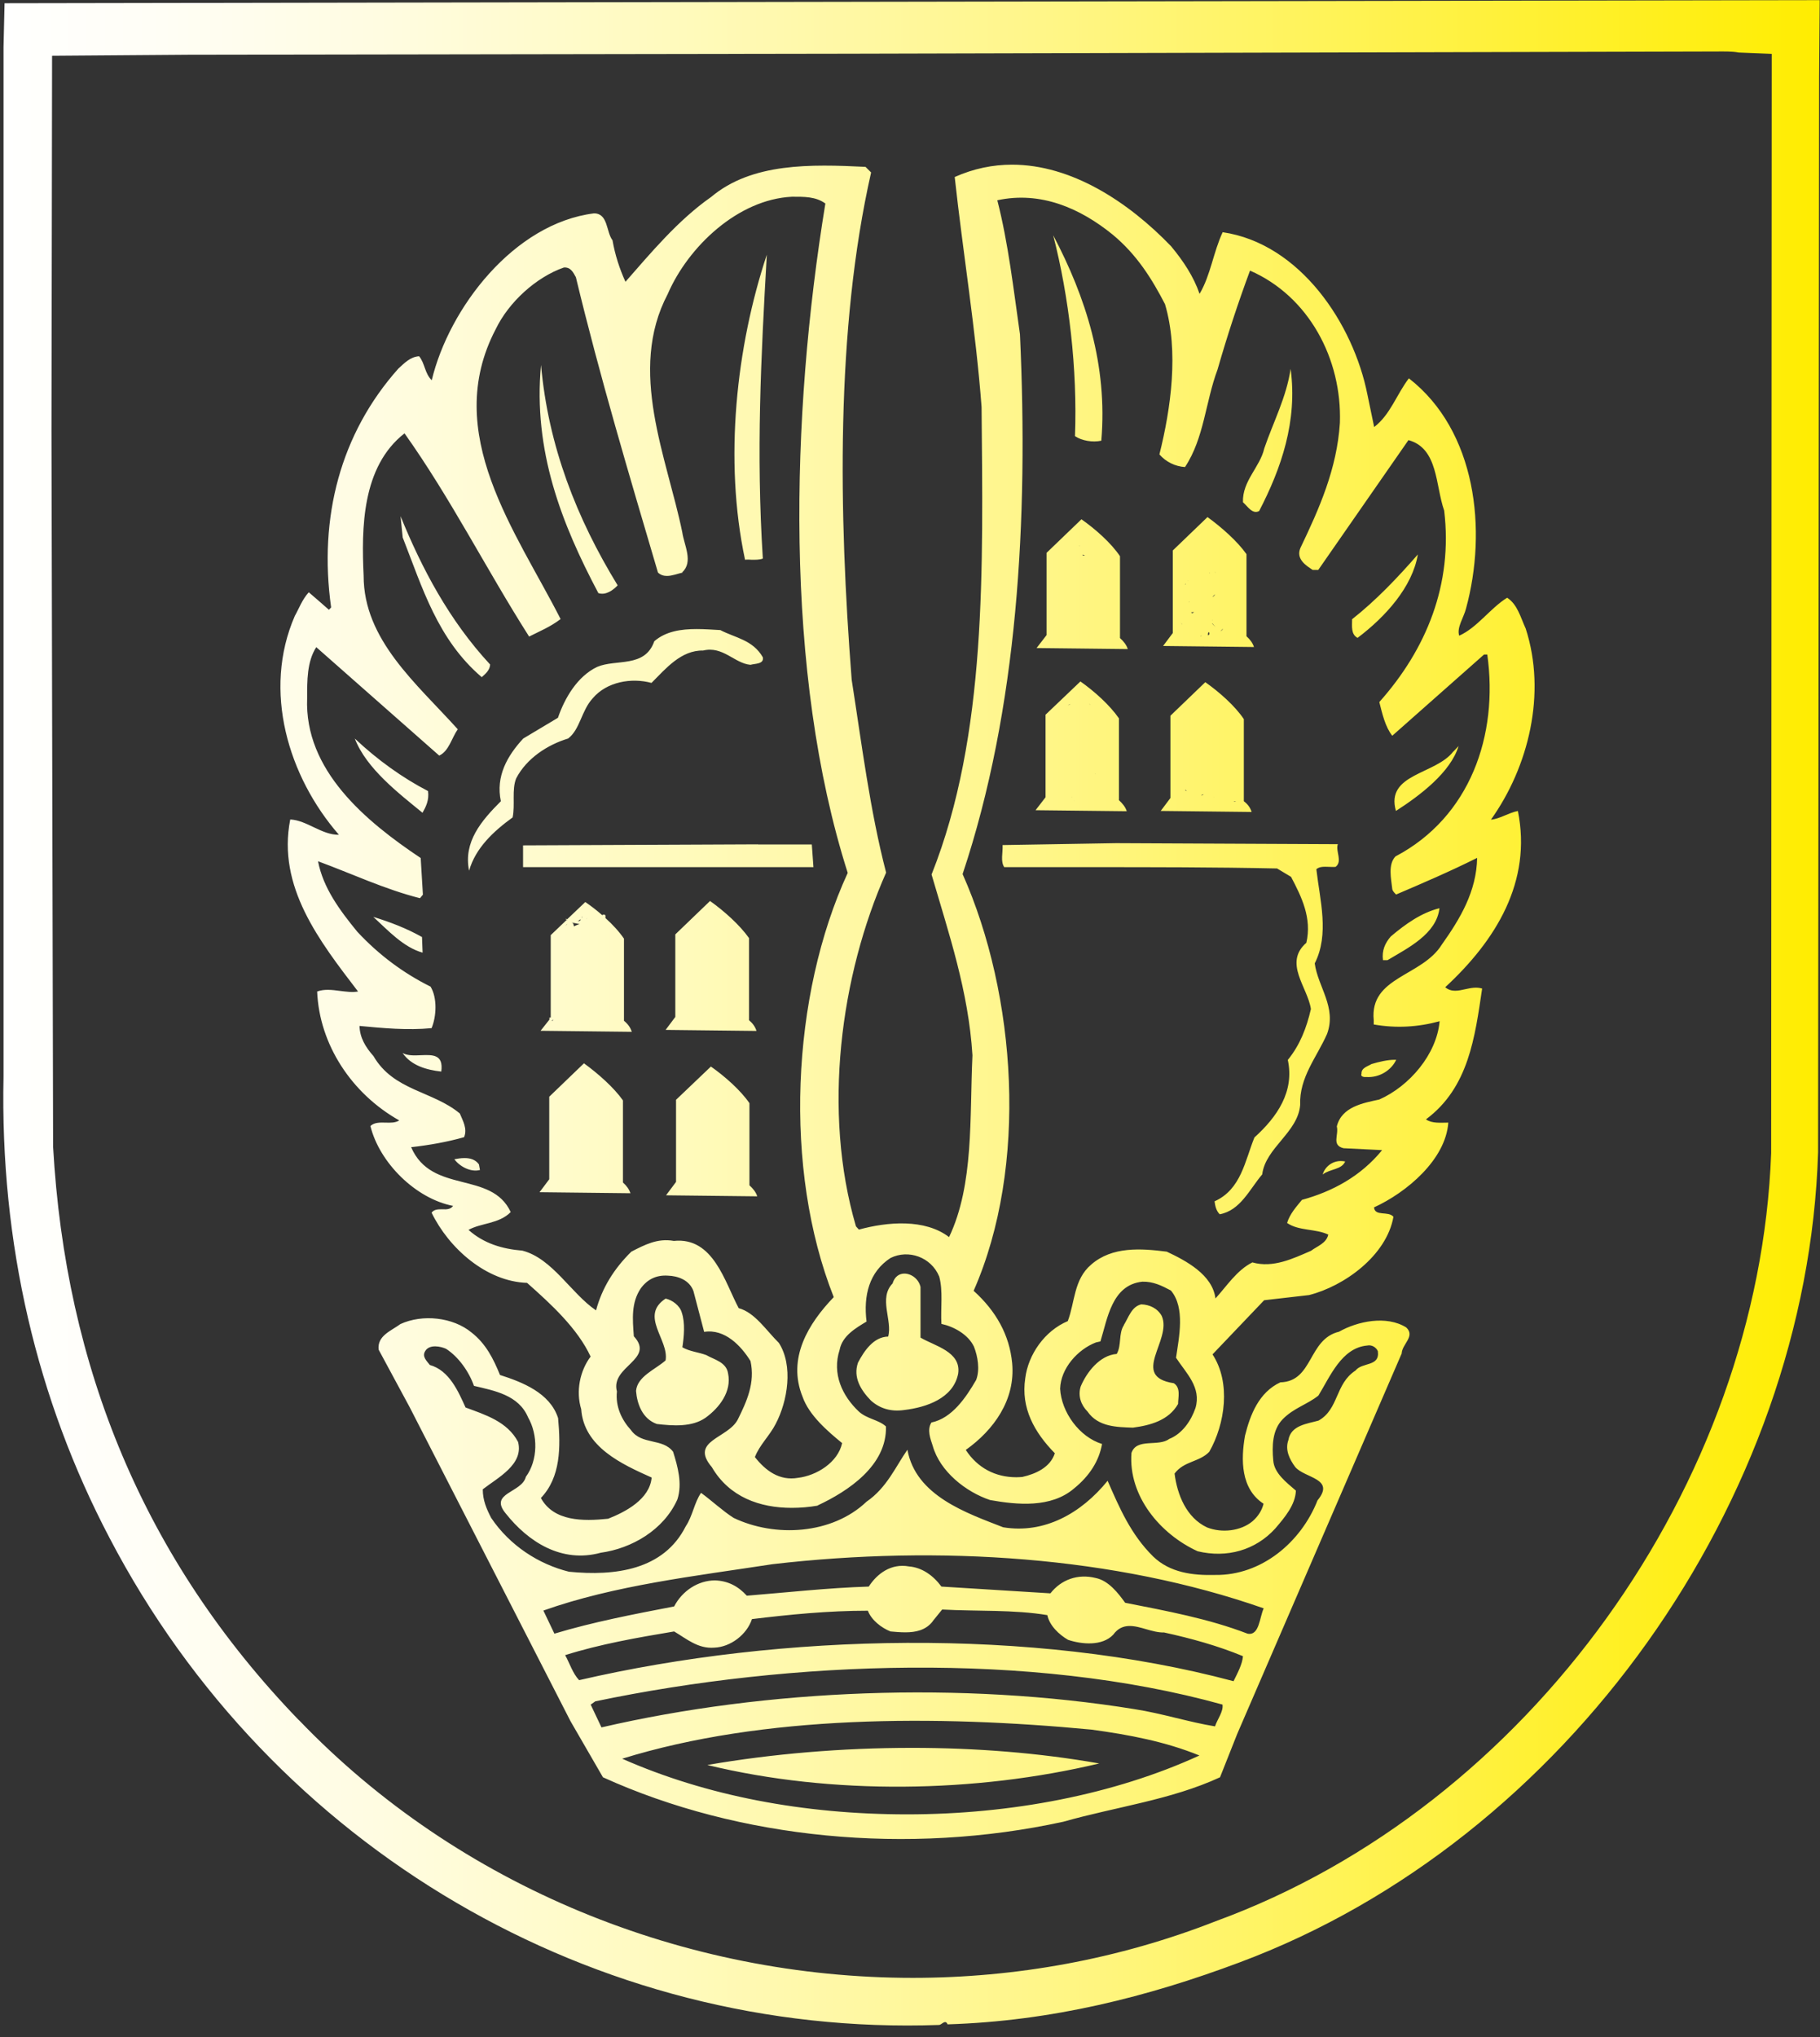 <?xml version="1.0" encoding="UTF-8"?><svg id="Ebene_1" xmlns="http://www.w3.org/2000/svg" xmlns:xlink="http://www.w3.org/1999/xlink" viewBox="0 0 123.73 138.44"><rect x="0" y="0" width="123.73" height="138.44" fill="#333333" stroke="none"/><defs><style>.cls-1{clip-path:url(#clippath);}.cls-2{fill:none;}.cls-3{fill:url(#Unbenannter_Verlauf_6);}</style><clipPath id="clippath"><path class="cls-2" d="m48.11,119.95c8.45,2.05,18.2,1.9,26.62-.11-4.07-.72-8.4-1.06-12.73-1.06-4.74,0-9.48.4-13.89,1.16m28.3-29.89c-.38.57-.15,1.37-.49,1.96-1.17.09-2.05,1.26-2.45,2.21-.2.64.02,1.26.46,1.7.73,1.06,2.01,1.06,3.09,1.1,1.19-.16,2.43-.49,3.07-1.61,0-.44.2-1.1-.29-1.41-3.02-.46-.09-2.93-.82-4.57-.29-.53-.84-.77-1.39-.79-.66.15-.86.88-1.19,1.41m-31.15,2.4c-.7.62-1.92,1.08-2.01,2.07.07.9.44,1.9,1.41,2.25,1.1.13,2.4.22,3.31-.42.95-.68,1.79-1.79,1.54-3-.11-.79-.95-.95-1.48-1.26-.53-.2-1.12-.24-1.63-.53.11-.73.2-1.65-.04-2.36-.13-.48-.66-.86-1.1-.95-1.79,1.17.24,2.8,0,4.19m15.44-5.23c-.99,1.01,0,2.52-.31,3.62-.99.02-1.63.97-2.05,1.77-.35,1.01.2,1.88.88,2.58.62.55,1.37.77,2.27.64,1.5-.18,3.33-.79,3.66-2.47.22-1.5-1.61-1.88-2.56-2.45v-3.44c-.12-.54-.62-.91-1.1-.91-.34,0-.66.2-.8.67m29.25-7.41c.48-.38,1.28-.31,1.52-.88-.1-.02-.2-.03-.3-.03-.58,0-1.08.39-1.23.92m-59.03-1.04c.35.48,1.1.9,1.74.73l-.07-.38c-.24-.34-.61-.43-.98-.43-.24,0-.48.04-.69.08m15.07-4.06v5.6l-.68.91,6.2.07c-.09-.29-.29-.53-.53-.75v-5.58c-.6-.88-1.68-1.83-2.62-2.49l-2.36,2.25Zm-8.62-.18v5.6l-.66.88,6.18.07c-.09-.27-.26-.51-.51-.73v-5.58c-.62-.88-1.7-1.83-2.65-2.52l-2.36,2.27Zm55.9-2.23c-.24.15-.71.26-.68.66-.09.18.15.24.31.22.9.07,1.72-.46,2.05-1.17-.03,0-.07,0-.1,0-.49,0-1.08.14-1.58.29m-63.24.51c.16-1.18-.59-1.14-1.39-1.11-.44.02-.9.04-1.24-.15.57.84,1.61,1.15,2.62,1.26m8.98-10.08s.02,0,.03-.02c-.01,0-.02.01-.03.02m-.51-.27s.05.03.08.04l.02-.02s-.04-.05-.06-.05c-.01,0-.03,0-.04.03m-9.73,2.27l-.04-1.06c-1.06-.6-2.18-1.02-3.31-1.37.99.91,2.05,2.07,3.35,2.43m65.82-1.1c-.38.44-.62.95-.53,1.61h.31c1.37-.82,3.33-1.77,3.53-3.53-1.23.31-2.29,1.06-3.31,1.92m-57.04,5.71s.08-.04.12-.04c-.03.03-.06.06-.09.06,0,0-.02,0-.03-.01m1.06-6.58s-.05.09-.11.11c.04-.03.07-.07.11-.11m2.67-.04h0m-2.36-.05l.12.03s0,0,0,0c0,0,0,0,0,0l.4.08c-.14.05-.28.09-.37.16l-.07-.22s-.06-.03-.09-.05m.6-.22c0,.05-.01.1-.07.11-.04.01-.08.02-.12.01.08-.04.14-.07.19-.12m.44-.09s-.02.06-.04.09c.01-.03.02-.06.04-.09m-.35-.13v.13l-.02-.02s.02-.07.02-.11m-1.01.24s.01.03.02.04c-.01,0-.02-.01-.04-.02l-1.09,1.04v5.6s-.06,0-.09,0v.13h.01s-.61.77-.61.77l6.2.07c-.09-.29-.26-.53-.53-.75v-5.58c-.32-.47-.77-.96-1.27-1.41h.01v-.15c-.02-.11-.15-.07-.2-.07v.05c-.38-.34-.79-.65-1.17-.91l-1.25,1.19Zm7.36,1.02v5.6l-.66.88,6.18.07c-.09-.29-.27-.53-.51-.73v-5.58c-.62-.88-1.7-1.85-2.65-2.52l-2.36,2.27Zm5.62-6.13l-15.97.07v1.48h19.74l-.11-1.54h-3.66Zm16.63.07c.02.53-.15,1.08.11,1.48,1.95,0,3.87,0,5.77,0,4.31,0,8.52,0,12.78.09l.95.57c.71,1.35,1.43,2.8,1.04,4.48-1.57,1.37.09,3.02.31,4.5-.29,1.26-.73,2.43-1.57,3.46.46,2.14-.71,3.86-2.27,5.27-.64,1.57-.9,3.53-2.71,4.34.04.31.11.64.35.88,1.41-.26,2.03-1.7,2.89-2.71.22-1.81,2.43-2.85,2.58-4.72-.07-1.87,1.13-3.24,1.83-4.83.66-1.81-.62-3.18-.84-4.79,1.01-1.99.35-4.3.11-6.4.22-.19.53-.17.85-.16.15,0,.3.02.46,0,.49-.38-.02-1.06.15-1.54l-15.07-.07-7.72.13Zm30.64-6.38c-1.19,1.57-4.63,1.5-3.9,4.04,1.65-1.06,3.71-2.62,4.26-4.41l-.35.37Zm-70.08,4.17c.24-.42.46-.86.38-1.48-1.74-.9-3.44-2.12-4.98-3.57.79,2.05,3,3.73,4.61,5.05m52.37-.22l.38.09-.38-.09Zm2.14,0h0m-.15-.35h0m.79-.22s.09-.01.14,0c-.02.01-.05.02-.08.02-.02,0-.04,0-.07-.02m-1.36-.29s.02.02.02.04c0-.01-.02-.02-.02-.04m-1.11-.15s-.02.03-.03.04l.03-.04Zm.43-.02l-.17.08c.05-.07.11-.09.17-.08m1.84-.14h0m-3.11-.2l.12.11h0c-.07-.02-.11-.04-.11-.11m2.16-.09h0m-1.62-.17l-.02.02h0s.02-.01.02-.02m-1.12-.42s.03,0,.04,0h0s-.03,0-.04,0m4.02-.59s-.02.01-.03.02l.03-.02Zm-4.44-3.75v5.6l-.66.88,6.18.07c-.09-.29-.26-.53-.53-.73v-5.58c-.6-.9-1.68-1.85-2.62-2.51l-2.36,2.27Zm-6.54,5.78s-.01.03-.03.04c.01-.01.02-.03.03-.04m-.19-.25s.03.03.05.04c-.02,0-.03-.02-.05-.04m1.11-.39s0-.03,0-.04v.04m-.57-.73l.22.15-.22-.15Zm1.06-.45s.04,0,.05.01h-.01s-.03,0-.04-.01m-.18-2.77h0s0,0,0,0c0,0,0,0,0,0m-1.48-1.97l-.19.09c.06-.04.12-.08.19-.09m1.28-.02l.06.07s-.05-.03-.06-.07m-2.98.73v5.62l-.68.88,6.2.07c-.09-.29-.29-.53-.53-.75v-5.56c-.62-.9-1.68-1.85-2.62-2.51l-2.36,2.25Zm-26.6-4.98c-.64,1.83-2.6,1.19-3.88,1.74-1.35.64-2.21,2.12-2.67,3.46l-2.36,1.41c-1.08,1.17-1.88,2.56-1.52,4.26-1.32,1.32-2.56,2.76-2.16,4.72.44-1.54,1.65-2.67,2.96-3.62.18-.86-.07-1.88.24-2.65.71-1.37,2.14-2.29,3.53-2.71.82-.62.9-1.9,1.68-2.74.95-1.12,2.63-1.41,3.99-1.04.97-.97,2.01-2.23,3.51-2.2,1.35-.33,2.14.88,3.22.97.31-.09.93-.04.84-.51-.68-1.19-1.88-1.32-2.89-1.85-.52-.03-1.07-.07-1.61-.07-1.06,0-2.09.15-2.87.82m47.43-1.48c0,.46-.09,1.01.37,1.26,1.9-1.43,3.73-3.46,4.1-5.67-1.37,1.57-2.85,3.13-4.48,4.41m-18.31-4.35c-.02-.08.05-.03.16.02h-.03s-.09,0-.13-.02m-.16-.66s-.08.02-.12.02c.04-.01.08-.02.12-.02m-2.29.48v5.6l-.68.88,6.2.07c-.09-.29-.29-.53-.53-.75v-5.56c-.6-.9-1.68-1.85-2.62-2.51l-2.36,2.27Zm10.61,5.62s.02.02.04.04l-.04-.04Zm-.09,0s0,0,.01,0c-.01.04-.04.06-.06.07,0,0,0,0-.01,0l.06-.06Zm.52-.23c.04.09.06.17-.06.23-.02-.12,0-.19.06-.23m.96-.23c-.04.09-.11.14-.18.18l.18-.18Zm-.79-.2s-.02,0-.02,0c0,0,0,0,0,0h.02Zm.07-.15l.2.24-.22-.23s.01,0,.02-.01m-2.14-.04s.06.06.09.13l-.09-.13Zm2.14-.18s0,.02-.04,0c.01,0,.03,0,.04,0m-2.05-.53c.09,0,.17,0,.26,0-.04,0-.08,0-.12,0-.05,0-.1,0-.14-.02m.81-.01h-.01c-.11.11-.17.09-.2.02.07,0,.14,0,.22-.02m.6-.25h0m2.1-.09h0m-3.46-.13l-.03.03s.02-.02.03-.03m.38-.24h.02s0,.06,0,.06c0,0,0-.02-.02-.06m1.79-.49c-.04.08-.11.15-.19.19.07-.08.13-.15.19-.19m-2.05-.68s.03-.03.04-.06c0,.03-.01.06-.02.08l-.02-.02Zm.26-.22l-.09-.02s.05,0,.09.02m1.41-.57s0,.03.01.05c0,0,0,0-.02-.02,0,0,0-.02,0-.03m.42,0s-.04-.03-.06-.03c.02,0,.05,0,.06.03m1.41-.09l.07.22-.07-.22Zm-4.32-1.41v5.6l-.66.88,6.18.07c-.09-.27-.26-.51-.51-.73v-5.58c-.62-.88-1.7-1.83-2.65-2.52l-2.36,2.27Zm-52.34-.86c1.32,3.37,2.36,6.9,5.36,9.46.27-.24.55-.48.57-.86-2.8-3.02-4.65-6.55-6.09-10.08l.15,1.48Zm58.56-6.09c-.29,1.28-1.5,2.21-1.45,3.66.33.29.64.84,1.1.6,1.5-2.89,2.62-6.11,2.14-9.66-.29,1.94-1.17,3.59-1.79,5.4m-45.26,9.84c.49.16.99-.2,1.3-.53-2.78-4.54-4.72-9.46-5.21-14.98-.55,5.84,1.41,10.81,3.9,15.51m9.97-2.27c.15-.02.3-.01.45,0,.26,0,.52.01.76-.08-.46-7.21-.13-13.61.27-20.65-2.07,6.24-2.93,13.92-1.48,20.73m22.43-8.4c.46.31,1.19.44,1.79.31.44-5.12-1.06-9.77-3.27-13.96,1.08,4.21,1.65,9.09,1.48,13.66m-30.79,89.87c9.62-2.98,21.33-2.98,31.9-1.98,2.58.35,5.05.82,7.35,1.76-5.8,2.66-12.83,4-19.87,4s-13.66-1.26-19.37-3.78m-2.14-3.68l.31-.22c13.3-2.78,29.6-3.4,42.64.22.07.48-.35.99-.51,1.48-1.79-.29-3.6-.88-5.47-1.17-11.76-1.9-24.97-1.37-36.24,1.24l-.73-1.54Zm23.25-5.67l.64-.79c2.4.13,4.88,0,7.15.38.15.71.79,1.32,1.41,1.68.93.31,2.32.44,3.07-.35.61-.84,1.43-.61,2.25-.37.41.12.82.23,1.21.22,1.83.4,3.64.9,5.36,1.61-.04.55-.38,1.17-.64,1.7-13.7-3.66-30.71-3.26-44.49-.07-.44-.46-.64-1.15-.95-1.7,2.38-.75,4.9-1.19,7.41-1.61.86.51,1.63,1.19,2.73,1.1,1.1-.04,2.21-.88,2.56-1.94,2.58-.31,5.16-.57,7.88-.57.24.64.93,1.17,1.54,1.41.32.03.66.06,1.01.06.7,0,1.39-.14,1.86-.75m-26.47-.73c4.85-1.72,10.3-2.34,15.57-3.15,11.36-1.32,23.32-.53,33.4,3-.29.62-.29,1.88-1.1,1.72-2.65-1.02-5.49-1.54-8.32-2.1-.46-.64-1.12-1.5-1.99-1.68-1.23-.31-2.36.11-3.09,1.04l-7.41-.46c-.55-.75-1.32-1.3-2.21-1.37-1.21-.22-2.16.49-2.73,1.37-2.82.09-5.54.4-8.29.62-.6-.66-1.3-1.01-2.16-1.04-1.15,0-2.23.71-2.78,1.77-2.76.53-5.52,1.06-8.14,1.85l-.75-1.57Zm18.66-7.15c2.07-.97,4.7-2.71,4.63-5.36-.49-.46-1.3-.51-1.85-1.02-1.12-1.06-1.83-2.56-1.3-4.19.18-.95,1.1-1.48,1.83-1.92-.22-1.77.18-3.38,1.63-4.32,1.21-.6,2.76-.07,3.31,1.26.27.97.09,2.14.15,3.22.84.18,1.81.71,2.21,1.54.26.66.42,1.57.15,2.27-.68,1.17-1.63,2.6-3.04,2.89-.31.49-.07,1.1.09,1.59.49,1.74,2.25,3.13,3.9,3.68,1.85.33,4.15.55,5.71-.79,1.06-.86,1.7-1.88,1.9-3.02-1.55-.48-2.76-2.16-2.85-3.75.04-1.39,1.19-2.67,2.43-3.15l.31-.07c.48-1.54.77-3.84,2.85-4.06.73-.02,1.32.27,1.94.6.99,1.17.55,3.18.35,4.57.68,1.04,1.74,2.01,1.32,3.42-.29.84-.88,1.74-1.79,2.1-.73.55-2.21-.09-2.56.95-.22,2.93,1.96,5.52,4.5,6.68,1.99.48,3.93-.07,5.27-1.54.66-.77,1.37-1.61,1.41-2.58-.66-.57-1.48-1.19-1.54-2.05-.09-.97-.07-2.07.64-2.8.75-.77,1.65-.99,2.43-1.61.79-1.28,1.57-3.24,3.31-3.4.33-.07.62.13.73.38.15,1.08-1.06.73-1.52,1.32-1.39.9-1.12,2.62-2.51,3.4-.77.22-1.88.31-2.05,1.32-.24.66.07,1.3.46,1.83.64.77,2.76.77,1.52,2.27-1.12,2.85-3.82,5.12-6.97,5.07-1.5.04-3.07-.15-4.21-1.26-1.52-1.5-2.29-3.31-3.09-5.14-1.81,2.23-4.32,3.62-7.1,3.16-2.49-.97-5.95-2.14-6.51-5.27-.79,1.12-1.39,2.58-2.78,3.53-2.34,2.23-6.22,2.45-9.04,1.1-.75-.48-1.46-1.15-2.21-1.7-.46.66-.57,1.57-1.04,2.27-1.5,2.98-4.81,3.4-7.94,3.09-2.05-.51-4.01-1.76-5.29-3.66-.31-.6-.57-1.19-.57-1.94,1.01-.79,2.8-1.68,2.4-3.22-.73-1.39-2.25-1.85-3.57-2.34-.49-1.08-1.1-2.52-2.43-2.89-.22-.29-.55-.57-.31-.95.29-.48,1.06-.31,1.41-.15.86.55,1.57,1.57,1.9,2.52,1.39.33,3.04.62,3.68,2.14.68,1.19.68,2.91-.15,4.04-.27,1.1-2.54,1.08-1.37,2.49,1.52,1.92,3.79,3.4,6.46,2.67,2.1-.29,4.28-1.54,5.21-3.62.35-1.08.02-2.25-.29-3.24-.71-.95-2.14-.44-2.87-1.48-.62-.68-1.06-1.59-.95-2.62-.46-1.72,2.62-2.16,1.15-3.75-.09-1.19-.18-2.27.46-3.24.46-.64,1.08-.93,1.85-.88.68.02,1.46.29,1.74,1.04l.73,2.78c1.41-.22,2.51.95,3.15,1.98.33,1.48-.26,2.76-.86,3.97-.66,1.3-3.31,1.43-1.77,3.24,1.19,2.04,3.26,2.77,5.44,2.77.58,0,1.17-.05,1.75-.15m10.08-3.79c1.9-1.35,3.38-3.4,3.15-5.89-.18-1.92-1.1-3.55-2.62-4.92,3.73-8.47,2.91-20.1-.75-28.32,3.75-11.23,4.48-24.05,3.9-36.68-.44-3.07-.79-6.18-1.54-9.11,2.96-.64,5.65.55,7.85,2.34,1.65,1.37,2.67,3.02,3.55,4.72.95,3.2.4,7.1-.38,10.21.44.51,1.08.82,1.74.86,1.3-1.96,1.39-4.43,2.21-6.62.66-2.3,1.39-4.52,2.21-6.73,3.99,1.74,6.26,6,6.11,10.35-.2,3.13-1.41,5.84-2.69,8.51-.31.75.4,1.19.84,1.48h.38l6.13-8.82c2.03.55,1.83,3.09,2.43,4.79.6,5.01-1.21,9.42-4.41,13.01.2.79.4,1.68.88,2.29l6.24-5.52h.22c.77,5.49-1.17,11.05-6.24,13.72-.53.55-.29,1.54-.22,2.21.02.16.18.29.26.38,1.85-.79,3.71-1.59,5.51-2.49-.04,2.27-1.15,4.13-2.4,5.89-1.35,2.18-4.92,2.18-4.63,5.14v.29c1.52.27,3.02.18,4.48-.22-.2,2.25-2.05,4.41-4.1,5.32-1.1.24-2.56.49-2.89,1.83.15.57-.38,1.28.46,1.48l2.62.13c-1.46,1.79-3.4,2.82-5.45,3.38-.4.49-.82.95-1.01,1.57.79.55,1.94.38,2.8.79-.13.6-.77.79-1.17,1.1-1.23.53-2.58,1.19-3.99.79-1.06.53-1.74,1.61-2.51,2.45-.2-1.61-1.99-2.56-3.31-3.18-1.74-.22-3.71-.37-5.14.88-1.19,1.01-1.1,2.56-1.59,3.84-1.57.66-2.69,2.27-2.89,3.88-.31,2.03.62,3.68,2.01,5.1-.31.97-1.32,1.41-2.21,1.61-.14.01-.27.02-.41.02-1.43,0-2.64-.64-3.43-1.85m-19.28-59.65c.77-.71.13-1.83,0-2.73-1.04-5.07-3.73-10.96-.99-16.17,1.39-3.22,4.77-6.44,8.45-6.62.82,0,1.61-.02,2.27.46-2.36,14.43-2.82,31.85,1.52,45.49-3.84,8.34-4.39,20.14-.95,28.83-1.72,1.79-3.18,4.15-2.12,6.77.44,1.26,1.7,2.34,2.69,3.15-.29,1.32-1.74,2.21-3,2.36-1.26.22-2.21-.49-2.93-1.41.31-.82,1.01-1.46,1.41-2.25.82-1.55,1.21-3.97.22-5.51-.84-.82-1.63-2.07-2.73-2.36-.95-1.77-1.72-4.85-4.41-4.57-1.12-.2-1.99.27-2.89.73-1.19,1.17-1.99,2.47-2.4,3.99-1.7-1.15-2.96-3.53-5.01-4.06-1.35-.11-2.62-.48-3.66-1.41.86-.48,2.07-.4,2.87-1.21-1.32-2.84-5.38-1.19-6.77-4.41,1.17-.13,2.45-.35,3.6-.68.24-.58-.09-1.12-.29-1.61-1.85-1.54-4.5-1.54-5.87-3.9-.55-.62-.93-1.26-.95-2.05,1.59.15,3.26.31,4.9.15.33-.79.4-2.05-.07-2.82-1.81-.9-3.48-2.12-4.98-3.73-1.21-1.48-2.32-2.98-2.67-4.79,2.29.84,4.52,1.9,6.93,2.51l.2-.24-.15-2.49c-3.73-2.49-7.92-5.96-7.72-10.87,0-1.15-.02-2.47.62-3.46l8.36,7.37c.66-.31.84-1.19,1.26-1.79-2.8-3.11-6.4-6.07-6.4-10.43-.15-3.22-.13-7.41,2.78-9.68,3.15,4.43,5.56,9.24,8.47,13.81.73-.37,1.45-.66,2.14-1.19-3-5.91-8.12-12.62-4.41-19.7.88-1.83,2.74-3.53,4.63-4.19.46-.04.64.33.82.66,1.63,6.77,3.62,13.43,5.58,20.07.18.17.39.23.61.23.36,0,.75-.16,1.07-.23m18.49-26.91c.57,5.23,1.43,10.37,1.83,15.66.09,10.92.38,22.28-3.4,31.77,1.17,4.01,2.51,7.92,2.78,12.29-.2,4.23.11,8.78-1.59,12.35-1.65-1.26-4.19-1.04-6.13-.51l-.2-.22c-2.29-7.81-1.06-17.03,2.05-24.04-1.1-4.24-1.65-8.69-2.34-13.1-.88-11.29-1.1-23.8,1.32-34.48l-.38-.38c-3.71-.18-7.72-.29-10.5,2.05-2.25,1.57-4.15,3.86-5.82,5.76-.4-.88-.71-1.83-.88-2.82-.44-.57-.29-1.83-1.26-1.83-5.43.68-9.84,6.4-11.03,11.34-.48-.46-.46-1.15-.86-1.63-.6.04-.99.46-1.41.84-3.93,4.41-5.43,10.1-4.57,16.23l-.15.16c-.46-.4-.95-.84-1.37-1.19-.46.51-.66,1.1-.95,1.61-2.21,5.09-.44,10.92,3,14.87-1.17.02-2.18-.99-3.31-1.04-.9,4.57,1.99,8.27,4.61,11.69-.39.07-.8.01-1.22-.04-.53-.07-1.07-.14-1.56.04.15,3.62,2.36,6.95,5.58,8.76-.26.17-.6.16-.93.15-.38-.01-.76-.02-1.03.23.62,2.51,3.09,4.94,5.62,5.43-.17.24-.44.24-.72.23-.28,0-.56-.01-.74.23,1.17,2.41,3.71,4.68,6.49,4.77,1.65,1.46,3.44,3.11,4.32,5.01-.73.97-1.01,2.36-.64,3.57.18,2.58,2.78,3.75,4.79,4.65-.13,1.48-1.79,2.34-2.96,2.8-1.72.18-3.7.18-4.57-1.41,1.35-1.41,1.35-3.46,1.17-5.43-.55-1.72-2.45-2.45-3.95-2.93-.44-1.08-.95-2.12-1.94-2.89-1.26-1.04-3.33-1.26-4.83-.57-.62.46-1.59.79-1.48,1.74l2.12,3.93,10.92,21.31,2.21,3.82c9.27,4.21,20.76,5.32,31.3,3.02,3.55-1.01,7.32-1.48,10.65-3.02l1.17-2.95,11.18-25.85c.02-.64.95-1.17.31-1.77-1.35-.84-3.31-.42-4.57.29-2.12.51-1.74,3.38-3.99,3.44-1.46.68-2.05,2.21-2.4,3.62-.29,1.65-.29,3.62,1.26,4.63-.11.44-.35.84-.75,1.19-.79.66-2.07.82-3.09.42-1.41-.66-2.03-2.23-2.21-3.66.64-.86,1.68-.77,2.36-1.48,1.08-1.9,1.48-4.7.22-6.62l3.51-3.68,3.05-.35c2.38-.6,5.27-2.67,5.74-5.32-.35-.42-1.26,0-1.32-.64,2.21-1.01,4.87-3.24,5.05-5.76-.53,0-1.1.07-1.52-.22,2.91-2.16,3.33-5.6,3.82-8.89-.38-.12-.76-.04-1.13.04-.49.11-.96.22-1.38-.13,3.44-3.18,5.91-7.17,4.94-11.98-.64.13-1.26.55-1.83.59,2.56-3.59,3.79-8.58,2.36-12.99-.35-.75-.55-1.63-1.26-2.09-1.15.71-2.03,2.03-3.26,2.58-.18-.55.31-1.24.46-1.83,1.46-5.34.71-12.09-3.88-15.66-.84,1.1-1.26,2.47-2.36,3.31-.15-.73-.31-1.48-.46-2.21-.95-4.79-4.57-10.26-9.84-11.03-.64,1.37-.82,2.93-1.57,4.19-.4-1.17-1.1-2.23-1.94-3.24-2.91-3.02-6.77-5.54-10.81-5.54-1.29,0-2.6.26-3.9.84M20.31,116.89c-10.54-10.92-15.86-24-16.7-38.96l-.11-48.62.04-25.52,9.26-.07,44.78-.07,59.14-.15c.4,0,1.02-.02,1.48.07l2.25.09-.04,74.69c-.82,22.5-16.46,44.43-37.76,52.21-6.61,2.59-13.61,3.85-20.6,3.85-15.46,0-30.83-6.15-41.74-17.53M.31.22l-.07,2.98v69.95c-.24,11.36,2.27,21.97,7.21,31.37,11.03,21.11,33,33.93,56.4,33.09.18-.02.42-.4.57-.04,7.1-.22,13.63-1.88,19.85-4.21,22.23-8.29,38.6-31.39,39.33-55.06l.07-73.08.04-5.21L.31.22Z"/></clipPath><linearGradient id="Unbenannter_Verlauf_6" x1="-891.88" y1="608.81" x2="-890.88" y2="608.81" gradientTransform="translate(110147.28 75257.78) scale(123.5 -123.5)" gradientUnits="userSpaceOnUse"><stop offset="0" stop-color="#fff"/><stop offset=".09" stop-color="#fffef6"/><stop offset=".22" stop-color="#fffce0"/><stop offset=".38" stop-color="#fffabc"/><stop offset=".57" stop-color="#fff68a"/><stop offset=".78" stop-color="#fff249"/><stop offset="1" stop-color="#ffed00"/><stop offset="1" stop-color="#ffed00"/></linearGradient></defs><g class="cls-1"><rect class="cls-3" y="0" width="123.73" height="138.44"/></g></svg>